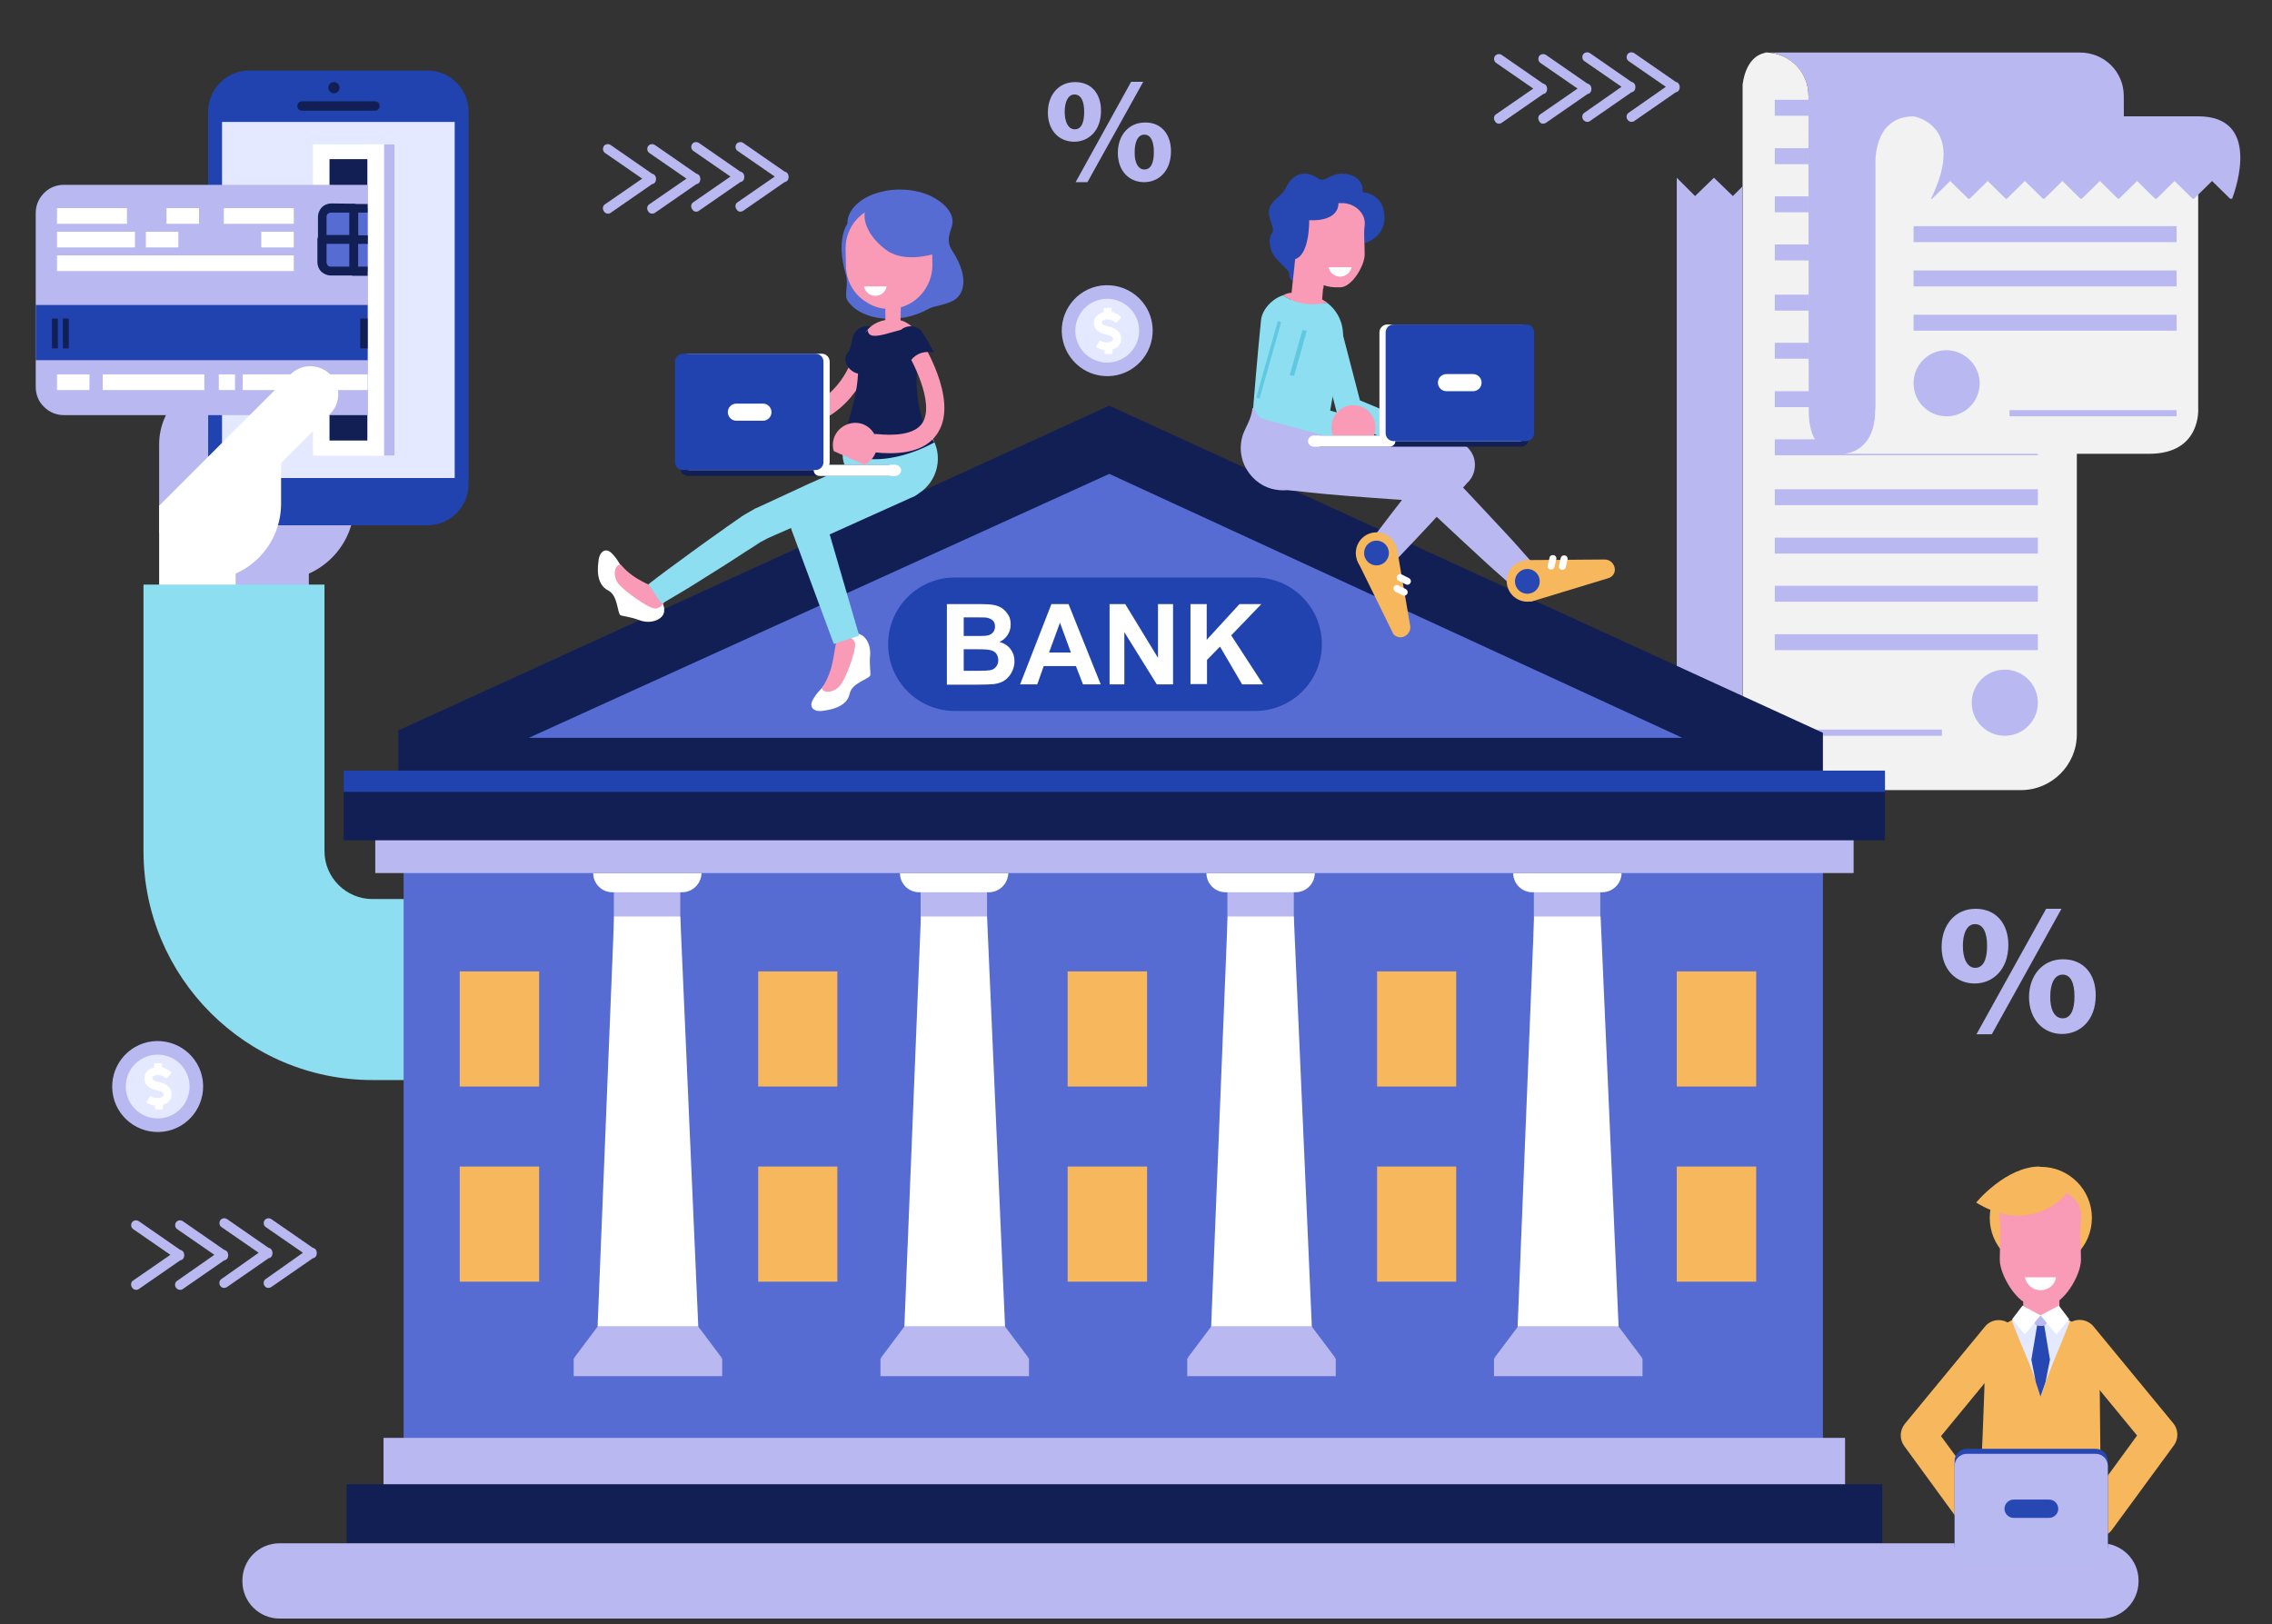 <?xml version="1.0" encoding="utf-8"?>
<!-- Generator: Adobe Illustrator 19.0.0, SVG Export Plug-In . SVG Version: 6.00 Build 0)  -->
<svg version="1.1" id="Layer_1" xmlns="http://www.w3.org/2000/svg" xmlns:xlink="http://www.w3.org/1999/xlink" x="0px" y="0px"
	 viewBox="0 0 769.5 550.1" style="enable-background:new 0 0 769.5 550.1;" xml:space="preserve">
<rect x="0" y="0" width="769.5" height="550.1" fill="#333333" stroke="none"/>
<style type="text/css">
	.st0{fill:#F2F2F2;}
	.st1{fill:#B9B8F1;}
	.st2{fill:#E0E0E0;}
	.st3{fill:#FFFFFF;}
	.st4{fill-rule:evenodd;clip-rule:evenodd;fill:#2143AF;}
	.st5{fill-rule:evenodd;clip-rule:evenodd;fill:#E5E9FF;}
	.st6{fill-rule:evenodd;clip-rule:evenodd;fill:#FFFFFF;}
	.st7{fill-rule:evenodd;clip-rule:evenodd;fill:#121F55;}
	.st8{fill-rule:evenodd;clip-rule:evenodd;fill:#B9B8F1;}
	.st9{clip-path:url(#SVGID_2_);}
	.st10{fill:#566CD3;}
	.st11{fill:#121F55;}
	.st12{fill:#2143AF;}
	.st13{fill:#8EDEF2;}
	.st14{fill:#F7B75D;}
	.st15{fill:#2747B3;}
	.st16{fill:#F99AB6;}
	.st17{fill:#FFFEFF;}
	.st18{fill:#61C8E0;}
	.st19{fill:#E5E9FF;}
	.st20{fill:#B8B9F1;}
	.st21{fill-rule:evenodd;clip-rule:evenodd;fill:#B8B9F1;}
</style>
<g>
	<g>
		<g>
			<g id="XMLID_2022_">
				<g>
					<g>
						<g>
							<path class="st0" d="M576.9,267.5l13.3-14.1V28.6c1.3-9.4,6.5-10.6,8.2-10.8h0c7.8,0.2,14.1,6.6,14.1,14.5l90.9,1.9v214.5
								c0,10.4-8.5,18.9-18.9,18.9H576.9z"/>
						</g>
					</g>
					<g>
						<g>
							<path class="st1" d="M567.9,60.2v196.4c1.3,9.5,6.5,10.7,8.1,10.8h0c7.8-0.2,14.1-6.6,14.1-14.5l0-189.7l-3.2,3.2l-6.4-6.2
								l-6.4,6.2L567.9,60.2z"/>
						</g>
					</g>
				</g>
				<g>
					<g>
						<circle class="st1" cx="679" cy="238" r="11.2"/>
					</g>
					<g>
						<rect x="601.1" y="247.1" class="st1" width="56.6" height="2.1"/>
					</g>
					<g>
						<rect x="601.1" y="214.8" class="st1" width="89.1" height="5.4"/>
					</g>
					<g>
						<rect x="601.1" y="198.4" class="st1" width="89.1" height="5.4"/>
					</g>
					<g>
						<rect x="601.1" y="182.1" class="st1" width="89.1" height="5.4"/>
					</g>
					<g>
						<rect x="601.1" y="165.7" class="st1" width="89.1" height="5.4"/>
					</g>
					<g>
						<rect x="601.1" y="148.8" class="st1" width="89.1" height="5.4"/>
					</g>
					<g>
						<rect x="601.1" y="132.5" class="st1" width="89.1" height="5.4"/>
					</g>
					<g>
						<rect x="601.1" y="116.1" class="st1" width="89.1" height="5.4"/>
					</g>
					<g>
						<rect x="601.1" y="99.8" class="st1" width="89.1" height="5.4"/>
					</g>
					<g>
						<rect x="601.1" y="82.8" class="st1" width="89.1" height="5.4"/>
					</g>
					<g>
						<rect x="601.1" y="66.5" class="st1" width="89.1" height="5.4"/>
					</g>
					<g>
						<rect x="601.1" y="50.2" class="st1" width="89.1" height="5.4"/>
					</g>
					<g>
						<rect x="601.1" y="33.8" class="st1" width="89.1" height="5.4"/>
					</g>
				</g>
				<g>
					<g>
						<polygon class="st2" points="612.5,32.7 612.5,120.9 612.6,120.9 						"/>
					</g>
				</g>
				<g id="XMLID_2024_">
					<g id="XMLID_2025_">
						<g>
							<path class="st3" d="M626.1,262.9h0.3C626.2,262.9,626.1,262.9,626.1,262.9z"/>
						</g>
					</g>
				</g>
				<g>
					<g>
						<g>
							<path class="st1" d="M597.7,17.7c8.1,0,14.8,6.6,14.8,14.7v0.2l0.1,106.5c0,7.9,2.8,14.5,10.6,14.5c4.9,0,12-1.7,12-15.3
								l84.2-71.5l-0.1-34.3c0-8.2-6.6-14.7-14.8-14.7H597.7z"/>
						</g>
					</g>
					<g id="XMLID_2026_">
						<g id="XMLID_2028_">
							<g>
								<path class="st0" d="M744.5,39.4v98.9c0,0,1.2,15.4-16.6,15.4c-25.4,0-103.7,0-103.7,0c1.5,0,11-1,11-15.3V56.2
									c0,0-1.3-16.8,13-16.8H744.5z"/>
							</g>
						</g>
						<g id="XMLID_2027_">
							<g>
								<path class="st3" d="M623.9,153.7h0.3C624,153.7,623.9,153.7,623.9,153.7z"/>
							</g>
						</g>
					</g>
					<g>
						<g>
							<path class="st1" d="M755.3,67.3l-6.1-6l-6.1,6h-0.5l-6.1-6l-6.1,6h-0.5l-6.1-6l-6.1,6h-0.4l-6.1-6l-6.1,6h-0.5l-6.1-6
								l-6.1,6h-0.5l-6.1-6l-6.1,6h-0.4l-6.1-6l-6.1,6h-0.5l-6.1-6l-6.1,6H654c12.3-25-5.9-27.9-5.9-27.9s83.2,0,96.4,0
								c21.2,0,12.9,24.2,11.5,27.9H755.3z"/>
						</g>
					</g>
				</g>
				<g>
					<path class="st1" d="M670.5,129.8c0,6.2-5,11.2-11.2,11.2c-6.2,0-11.2-5-11.2-11.2c0-6.2,5-11.2,11.2-11.2
						C665.4,118.7,670.5,123.7,670.5,129.8z"/>
				</g>
				<g>
					<rect x="680.6" y="138.9" class="st1" width="56.6" height="2.1"/>
				</g>
				<g>
					<rect x="648.1" y="106.6" class="st1" width="89.1" height="5.4"/>
				</g>
				<g>
					<rect x="648.1" y="91.6" class="st1" width="89.1" height="5.4"/>
				</g>
				<g>
					<rect x="648.1" y="76.6" class="st1" width="89.1" height="5.4"/>
				</g>
			</g>
		</g>
		<g>
			<g>
				<g>
					<g>
						<path class="st1" d="M95.2,125.5H69.3v40.2l0,0c14.3,0,25.9-11.6,25.9-25.9V125.5z"/>
					</g>
				</g>
				<g>
					<g>
						<path class="st1" d="M61.6,133.6l43.6-38.5l13.4,7.5l-38.8,38.8v39.2H53.9l0-30.1C53.9,144,56.7,137.9,61.6,133.6z"/>
					</g>
				</g>
			</g>
			<g>
				<g>
					<g>
						<rect x="78.7" y="171.2" class="st1" width="25.9" height="40.2"/>
					</g>
				</g>
				<g>
					<g>
						<path class="st1" d="M120.1,156.3H94.1v40.2l0,0c14.3,0,25.9-11.6,25.9-25.9V156.3z"/>
					</g>
				</g>
				<g>
					<g>
						
							<rect x="86.4" y="109.8" transform="matrix(-0.707 -0.707 0.707 -0.707 80.075 318.968)" class="st1" width="39.4" height="66.1"/>
					</g>
				</g>
			</g>
			<g>
				<g>
					<path class="st4" d="M144.8,23.9H84.4c-7.7,0-13.9,6.3-13.9,13.9V164c0,7.7,6.3,13.9,13.9,13.9h60.4c7.7,0,13.9-6.3,13.9-13.9
						V37.8C158.7,30.2,152.5,23.9,144.8,23.9z"/>
				</g>
			</g>
			<g>
				<g>
					<rect x="75.2" y="41.3" class="st5" width="78.8" height="120.6"/>
				</g>
			</g>
			<g>
				<g>
					<rect x="106" y="48.9" class="st6" width="24" height="105.4"/>
				</g>
				<g>
					<rect x="111.6" y="53.9" class="st7" width="12.9" height="95.3"/>
				</g>
				<g>
					<rect x="124.5" y="48.9" class="st6" width="9.1" height="105.4"/>
				</g>
				<g>
					<rect x="130.1" y="48.9" class="st8" width="3.5" height="105.4"/>
				</g>
			</g>
			<g>
				<defs>
					<rect id="SVGID_1_" x="4" y="53.9" width="120.5" height="95.3"/>
				</defs>
				<clipPath id="SVGID_2_">
					<use xlink:href="#SVGID_1_"  style="overflow:visible;"/>
				</clipPath>
				<g class="st9">
					<g>
						<g>
							<path class="st1" d="M139.6,72.1c0-2.4-0.9-4.9-2.8-6.7c-1.9-1.9-4.3-2.8-6.7-2.8H21.6c-2.4,0-4.9,0.9-6.7,2.8
								c-1.9,1.9-2.8,4.3-2.8,6.7v59c0,2.4,0.9,4.9,2.8,6.7c1.9,1.9,4.3,2.8,6.7,2.8h108.5c2.4,0,4.9-0.9,6.7-2.8
								c1.9-1.9,2.8-4.3,2.8-6.7L139.6,72.1z"/>
						</g>
					</g>
					<g>
						<g>
							<path class="st10" d="M119.8,70.5h7.7c0.8,0,1.5,0.3,2.1,0.9c0.6,0.6,0.9,1.3,0.9,2.1v7.7h-10.6L119.8,70.5z"/>
						</g>
						<g>
							<path class="st11" d="M130.6,70.3c0.8,0.8,1.3,2,1.3,3.2v7.7c0,0.8-0.7,1.5-1.5,1.5h-10.6c-0.8,0-1.5-0.7-1.5-1.5l0-10.6
								c0-0.4,0.2-0.8,0.4-1.1c0.3-0.3,0.7-0.4,1.1-0.4h7.7C128.6,69,129.7,69.5,130.6,70.3z M121.3,79.7h7.7v-6.2
								c0-0.4-0.2-0.8-0.4-1.1c-0.3-0.3-0.7-0.4-1.1-0.4h-6.2V79.7z"/>
						</g>
					</g>
					<g>
						<g>
							<path class="st10" d="M129.5,90.9c-0.6,0.6-1.3,0.9-2.1,0.9h-7.7l0-10.6h10.6v7.7C130.4,89.6,130.1,90.3,129.5,90.9z"/>
						</g>
						<g>
							<path class="st11" d="M131.9,81.2v7.7c0,1.2-0.5,2.3-1.3,3.2c-0.8,0.8-2,1.3-3.2,1.3h-7.7c-0.4,0-0.8-0.2-1.1-0.4
								c-0.3-0.3-0.4-0.7-0.4-1.1l0-10.6c0-0.8,0.7-1.5,1.5-1.5h10.6C131.2,79.7,131.9,80.3,131.9,81.2z M121.3,90.3h6.2
								c0.4,0,0.8-0.2,1.1-0.4c0.3-0.3,0.4-0.7,0.4-1.1v-6.2h-7.7V90.3z"/>
						</g>
					</g>
					<g>
						<g>
							<path class="st10" d="M109.1,81.2v-7.7c0-0.8,0.3-1.5,0.9-2.1c0.6-0.6,1.3-0.9,2.1-0.9l7.7,0l0,10.6H109.1z"/>
						</g>
						<g>
							<path class="st11" d="M119.8,69c0.8,0,1.5,0.7,1.5,1.5v10.6c0,0.4-0.2,0.8-0.4,1.1c-0.3,0.3-0.7,0.4-1.1,0.4h-10.6
								c-0.8,0-1.5-0.7-1.5-1.5v-7.7c0-1.2,0.5-2.3,1.3-3.2c0.8-0.8,2-1.3,3.2-1.3l0,0L119.8,69z M118.3,79.7l0-7.7l-6.2,0
								c-0.4,0-0.8,0.2-1.1,0.4c-0.3,0.3-0.4,0.7-0.4,1.1v6.2H118.3z"/>
						</g>
					</g>
					<g>
						<g>
							<path class="st10" d="M110,90.9c-0.6-0.6-0.9-1.3-0.9-2.1v-7.7h10.6l0,10.6h-7.7C111.3,91.8,110.6,91.5,110,90.9z"/>
						</g>
						<g>
							<path class="st11" d="M120.8,80.1c0.3,0.3,0.4,0.7,0.4,1.1v10.6c0,0.8-0.7,1.5-1.5,1.5h-7.7c-1.2,0-2.3-0.5-3.2-1.3
								c-0.8-0.8-1.3-2-1.3-3.2v-7.7c0-0.8,0.7-1.5,1.5-1.5h10.6C120.2,79.7,120.5,79.8,120.8,80.1z M110.6,88.8
								c0,0.4,0.2,0.8,0.4,1.1c0.3,0.3,0.7,0.4,1.1,0.4h6.2l0-7.7h-7.7V88.8z"/>
						</g>
					</g>
					<g>
						<g>
							<rect x="12.1" y="103.3" class="st12" width="127.6" height="18.7"/>
						</g>
					</g>
					<g>
						<g>
							<rect x="19.3" y="86.5" class="st3" width="80.2" height="5.3"/>
						</g>
					</g>
					<g>
						<g>
							<rect x="19.3" y="78.5" class="st3" width="26.4" height="5.3"/>
						</g>
					</g>
					<g>
						<g>
							<rect x="49.4" y="78.5" class="st3" width="11" height="5.3"/>
						</g>
					</g>
					<g>
						<g>
							<rect x="56.4" y="70.5" class="st3" width="11" height="5.3"/>
						</g>
					</g>
					<g>
						<g>
							<rect x="88.5" y="78.5" class="st3" width="11" height="5.3"/>
						</g>
					</g>
					<g>
						<g>
							<rect x="19.3" y="126.8" class="st3" width="11" height="5.3"/>
						</g>
					</g>
					<g>
						<g>
							<rect x="74.1" y="126.8" class="st3" width="5.5" height="5.3"/>
						</g>
					</g>
					<g>
						<g>
							<rect x="127.7" y="107.9" class="st11" width="5.5" height="10.1"/>
						</g>
					</g>
					<g>
						<g>
							<rect x="122" y="107.9" class="st11" width="3.5" height="10.1"/>
						</g>
					</g>
					<g>
						<g>
							<rect x="17.6" y="107.9" class="st11" width="2" height="10.1"/>
						</g>
					</g>
					<g>
						<g>
							<rect x="21.3" y="107.9" class="st11" width="2" height="10.1"/>
						</g>
					</g>
					<g>
						<g>
							<rect x="82.2" y="126.8" class="st3" width="43.3" height="5.3"/>
						</g>
					</g>
					<g>
						<g>
							<rect x="34.8" y="126.8" class="st3" width="34.4" height="5.3"/>
						</g>
					</g>
					<g>
						<g>
							<rect x="75.8" y="70.5" class="st3" width="23.7" height="5.3"/>
						</g>
					</g>
					<g>
						<g>
							<rect x="19.3" y="70.5" class="st3" width="23.7" height="5.3"/>
						</g>
					</g>
				</g>
			</g>
			<g>
				<g>
					<path class="st7" d="M127,37.5h-24.7c-0.9,0-1.6-0.7-1.6-1.6v0c0-0.9,0.7-1.6,1.6-1.6H127c0.9,0,1.6,0.7,1.6,1.6v0
						C128.6,36.8,127.8,37.5,127,37.5z"/>
				</g>
			</g>
			<g>
				<g>
					<path class="st7" d="M113.1,27.8c-1,0-1.9,0.8-1.9,1.9c0,1,0.8,1.9,1.9,1.9c1,0,1.9-0.8,1.9-1.9
						C115,28.6,114.1,27.8,113.1,27.8z"/>
				</g>
			</g>
			<g>
				<g>
					<g>
						<rect x="53.9" y="171.2" class="st3" width="25.9" height="40.2"/>
					</g>
				</g>
				<g>
					<g>
						<path class="st3" d="M95.2,156.3H69.3v40.2l0,0c14.3,0,25.9-11.6,25.9-25.9V156.3z"/>
					</g>
				</g>
				<g>
					<g>
						<path class="st3" d="M53.9,171.3l13.4,13.4l44.5-44.5c3.7-3.7,3.7-9.7,0-13.4l0,0c-3.7-3.7-9.7-3.7-13.4,0L53.9,171.3z"/>
					</g>
				</g>
			</g>
			<g>
				<g>
					<path class="st13" d="M255,365.8H126.1c-42.7,0-77.5-34.8-77.5-77.5V198h61.3v90.3c0,8.9,7.3,16.2,16.2,16.2H255V365.8z"/>
				</g>
			</g>
		</g>
		<g>
			<g>
				<path class="st1" d="M94.7,522.7h617c6.9,0,12.6,5.6,12.6,12.6v0.3c0,6.9-5.6,12.6-12.6,12.6h-617c-6.9,0-12.6-5.6-12.6-12.6
					v-0.3C82.1,528.3,87.7,522.7,94.7,522.7z"/>
			</g>
		</g>
		<g>
			<g>
				<rect x="136.7" y="287.3" class="st10" width="480.7" height="208.6"/>
			</g>
			<g>
				<polygon class="st11" points="134.9,268.5 617.4,268.5 617.4,248.2 375.7,137.4 134.9,247.4 				"/>
			</g>
			<g>
				<polygon class="st10" points="179.1,249.9 375.7,160.5 569.8,249.9 				"/>
			</g>
			<g>
				<path class="st12" d="M425.1,240.8H323.4c-12.5,0-22.6-10.1-22.6-22.6l0,0c0-12.5,10.1-22.6,22.6-22.6h101.7
					c12.5,0,22.6,10.1,22.6,22.6l0,0C447.7,230.7,437.6,240.8,425.1,240.8z"/>
			</g>
			<g>
				<g>
					<g>
						<rect x="207.9" y="300.1" class="st1" width="22.5" height="16.4"/>
					</g>
					<g>
						<g>
							<g>
								<polygon class="st3" points="208,310.4 202.4,449.3 236.5,449.3 230.4,310.4 								"/>
							</g>
							<g>
								<polygon class="st1" points="236.2,458 244.6,460.2 244.6,482.1 194.3,482.1 194.3,460.2 202.7,458.1 								"/>
							</g>
							<g>
								<polygon class="st1" points="236.5,449.3 202.4,449.3 194.3,460.1 244.6,460.1 								"/>
							</g>
							<g>
								<path class="st3" d="M231,302.2h-23.6c-3.6,0-6.5-2.9-6.5-6.5l0,0h36.7l0,0C237.5,299.3,234.6,302.2,231,302.2z"/>
							</g>
						</g>
					</g>
				</g>
				<g>
					<rect x="184.1" y="466.1" class="st10" width="70" height="25.8"/>
				</g>
			</g>
			<g>
				<g>
					<g>
						<rect x="311.8" y="300.1" class="st1" width="22.5" height="16.4"/>
					</g>
					<g>
						<g>
							<g>
								<polygon class="st3" points="311.9,310.4 306.3,449.3 340.4,449.3 334.3,310.4 								"/>
							</g>
							<g>
								<polygon class="st1" points="340.1,458 348.5,460.2 348.5,482.1 298.2,482.1 298.2,460.2 306.6,458.1 								"/>
							</g>
							<g>
								<polygon class="st1" points="340.4,449.3 306.3,449.3 298.2,460.1 348.5,460.1 								"/>
							</g>
							<g>
								<path class="st3" d="M334.9,302.2h-23.6c-3.6,0-6.5-2.9-6.5-6.5l0,0h36.7l0,0C341.4,299.3,338.5,302.2,334.9,302.2z"/>
							</g>
						</g>
					</g>
				</g>
				<g>
					<rect x="287.9" y="466.1" class="st10" width="70" height="25.8"/>
				</g>
			</g>
			<g>
				<g>
					<g>
						<rect x="415.7" y="300.1" class="st1" width="22.5" height="16.4"/>
					</g>
					<g>
						<g>
							<g>
								<polygon class="st3" points="415.8,310.4 410.2,449.3 444.3,449.3 438.2,310.4 								"/>
							</g>
							<g>
								<polygon class="st1" points="443.9,458 452.4,460.2 452.4,482.1 402.1,482.1 402.1,460.2 410.5,458.1 								"/>
							</g>
							<g>
								<polygon class="st1" points="444.3,449.3 410.2,449.3 402.1,460.1 452.4,460.1 								"/>
							</g>
							<g>
								<path class="st3" d="M438.7,302.2h-23.6c-3.6,0-6.5-2.9-6.5-6.5l0,0h36.7l0,0C445.3,299.3,442.4,302.2,438.7,302.2z"/>
							</g>
						</g>
					</g>
				</g>
				<g>
					<rect x="391.8" y="466.1" class="st10" width="70" height="25.8"/>
				</g>
			</g>
			<g>
				<g>
					<g>
						<rect x="519.5" y="300.1" class="st1" width="22.5" height="16.4"/>
					</g>
					<g>
						<g>
							<g>
								<polygon class="st3" points="519.6,310.4 514,449.3 548.2,449.3 542.1,310.4 								"/>
							</g>
							<g>
								<polygon class="st1" points="547.8,458 556.3,460.2 556.3,482.1 506,482.1 506,460.2 514.4,458.1 								"/>
							</g>
							<g>
								<polygon class="st1" points="548.2,449.3 514.1,449.3 506,460.1 556.3,460.1 								"/>
							</g>
							<g>
								<path class="st3" d="M542.6,302.2H519c-3.6,0-6.5-2.9-6.5-6.5l0,0h36.7l0,0C549.2,299.3,546.2,302.2,542.6,302.2z"/>
							</g>
						</g>
					</g>
				</g>
				<g>
					<rect x="495.7" y="466.1" class="st10" width="70" height="25.8"/>
				</g>
			</g>
			<g>
				<g>
					<rect x="256.8" y="329" class="st14" width="26.8" height="39"/>
				</g>
			</g>
			<g>
				<g>
					<rect x="256.8" y="395.1" class="st14" width="26.8" height="39"/>
				</g>
			</g>
			<g>
				<g>
					<rect x="361.6" y="329" class="st14" width="26.9" height="39"/>
				</g>
			</g>
			<g>
				<g>
					<rect x="361.6" y="395.1" class="st14" width="26.9" height="39"/>
				</g>
			</g>
			<g>
				<g>
					<rect x="466.4" y="329" class="st14" width="26.8" height="39"/>
				</g>
			</g>
			<g>
				<g>
					<rect x="466.4" y="395.1" class="st14" width="26.8" height="39"/>
				</g>
			</g>
			<g>
				<g>
					<rect x="567.9" y="329" class="st14" width="26.9" height="39"/>
				</g>
			</g>
			<g>
				<g>
					<rect x="567.9" y="395.1" class="st14" width="26.9" height="39"/>
				</g>
			</g>
			<g>
				<g>
					<rect x="155.7" y="329" class="st14" width="26.9" height="39"/>
				</g>
			</g>
			<g>
				<g>
					<rect x="155.7" y="395.1" class="st14" width="26.9" height="39"/>
				</g>
			</g>
			<g>
				<g>
					<path class="st3" d="M320.9,204.6h10.9c2.2,0,3.8,0.1,4.8,0.3c1.1,0.2,2,0.6,2.8,1.1c0.8,0.6,1.5,1.3,2.1,2.3
						c0.6,0.9,0.8,2,0.8,3.2c0,1.3-0.3,2.4-1,3.5c-0.7,1.1-1.6,1.9-2.8,2.4c1.7,0.5,2.9,1.3,3.8,2.5c0.9,1.2,1.3,2.5,1.3,4.1
						c0,1.2-0.3,2.4-0.9,3.6c-0.6,1.2-1.4,2.1-2.4,2.8c-1,0.7-2.2,1.1-3.7,1.3c-0.9,0.1-3.1,0.2-6.6,0.2h-9.3V204.6z M326.4,209.1
						v6.3h3.6c2.1,0,3.5,0,4-0.1c0.9-0.1,1.7-0.4,2.2-1c0.5-0.5,0.8-1.2,0.8-2.1c0-0.8-0.2-1.5-0.7-2c-0.5-0.5-1.2-0.8-2.1-1
						c-0.5-0.1-2.1-0.1-4.7-0.1H326.4z M326.4,219.9v7.3h5.1c2,0,3.2-0.1,3.8-0.2c0.8-0.1,1.5-0.5,2-1.1c0.5-0.6,0.8-1.3,0.8-2.3
						c0-0.8-0.2-1.5-0.6-2.1c-0.4-0.6-1-1-1.7-1.2c-0.7-0.3-2.4-0.4-4.9-0.4H326.4z"/>
				</g>
				<g>
					<path class="st3" d="M372.8,231.8h-6l-2.4-6.2h-10.9l-2.2,6.2h-5.8l10.6-27.2h5.8L372.8,231.8z M362.7,221l-3.7-10.1l-3.7,10.1
						H362.7z"/>
				</g>
				<g>
					<path class="st3" d="M375.8,231.8v-27.2h5.3l11.1,18.2v-18.2h5.1v27.2h-5.5l-11-17.7v17.7H375.8z"/>
				</g>
				<g>
					<path class="st3" d="M403.2,231.8v-27.2h5.5v12.1l11.1-12.1h7.4l-10.2,10.6l10.8,16.6h-7.1l-7.5-12.8l-4.4,4.5v8.2H403.2z"/>
				</g>
			</g>
			<g>
				<rect x="129.9" y="487" class="st1" width="495" height="23.4"/>
			</g>
			<g>
				<rect x="117.4" y="502.7" class="st11" width="520.1" height="19.9"/>
			</g>
			<g>
				<rect x="127.1" y="282.5" class="st1" width="500.7" height="13.2"/>
			</g>
			<g>
				<rect x="116.4" y="261.3" class="st11" width="522" height="23.3"/>
			</g>
			<g>
				<rect x="116.4" y="261" class="st12" width="522" height="7.2"/>
			</g>
		</g>
		<g>
			<g id="XMLID_412_">
				<g id="XMLID_413_">
					<g id="XMLID_414_">
						<g>
							<path class="st1" d="M372.9,37.5c0,6.9-4.3,10.5-9.1,10.5c-5,0-8.9-3.7-8.9-9.9c0-5.9,3.6-10.3,9.2-10.3
								C369.8,27.8,372.9,31.9,372.9,37.5z M360.6,37.9c0,3.4,1.2,5.9,3.4,5.9c2.2,0,3.2-2.2,3.2-5.9c0-3.3-0.9-5.9-3.3-5.9
								C361.7,32,360.6,34.6,360.6,37.9z M364.3,61.7l18.8-34h4.1l-18.9,34H364.3z M396.6,51.2c0,6.9-4.3,10.5-9.1,10.5
								c-5,0-8.9-3.7-8.9-9.9c0-5.9,3.6-10.3,9.2-10.3C393.4,41.4,396.6,45.6,396.6,51.2z M384.3,51.5c-0.1,3.4,1.1,5.9,3.3,5.9
								c2.2,0,3.2-2.2,3.2-5.9c0-3.3-0.9-5.9-3.2-5.9C385.3,45.6,384.3,48.2,384.3,51.5z"/>
						</g>
					</g>
				</g>
			</g>
		</g>
		<g>
			<g id="XMLID_392_">
				<g id="XMLID_393_">
					<g id="XMLID_394_">
						<g>
							<path class="st1" d="M680.2,320c0,8.6-5.4,13.1-11.4,13.1c-6.3,0-11.2-4.7-11.2-12.4c0-7.3,4.5-12.9,11.5-12.9
								C676.2,307.8,680.2,313,680.2,320z M664.8,320.4c0,4.3,1.5,7.4,4.2,7.4c2.7,0,4-2.8,4-7.4c0-4.2-1.1-7.4-4.1-7.4
								C666.1,313,664.8,316.3,664.8,320.4z M669.4,350.3l23.6-42.5h5.2l-23.6,42.5H669.4z M709.8,337.1c0,8.6-5.4,13.1-11.4,13.1
								c-6.2,0-11.1-4.7-11.2-12.4c0-7.3,4.5-12.9,11.5-12.9C705.8,324.9,709.8,330,709.8,337.1z M694.4,337.5
								c-0.1,4.3,1.4,7.4,4.2,7.4c2.7,0,4-2.8,4-7.4c0-4.2-1.1-7.4-4-7.4C695.7,330.1,694.4,333.4,694.4,337.5z"/>
						</g>
					</g>
				</g>
			</g>
		</g>
		<g>
			<g>
				<g>
					<path class="st1" d="M553.5,41l14-9.7c0.4-0.1,0.9-0.3,1.1-0.7c0.2-0.3,0.3-0.7,0.3-1.1c0-0.4-0.1-0.7-0.3-1.1
						c-0.3-0.4-0.7-0.6-1.1-0.7l-14-9.7c-0.8-0.5-1.8-0.3-2.3,0.4c-0.5,0.8-0.3,1.8,0.4,2.3l12.6,8.7l-12.6,8.8
						c-0.8,0.5-0.9,1.6-0.4,2.3C551.7,41.3,552.7,41.5,553.5,41z"/>
				</g>
			</g>
			<g>
				<g>
					<path class="st1" d="M538.5,41l14-9.7c0.4-0.1,0.9-0.3,1.1-0.7c0.2-0.3,0.3-0.7,0.3-1.1c0-0.4-0.1-0.7-0.3-1.1
						c-0.3-0.4-0.7-0.6-1.1-0.7l-14-9.7c-0.8-0.5-1.8-0.3-2.3,0.4c-0.5,0.8-0.3,1.8,0.4,2.3l12.6,8.7l-12.6,8.8
						c-0.8,0.5-0.9,1.6-0.4,2.3C536.7,41.3,537.8,41.5,538.5,41z"/>
				</g>
			</g>
			<g>
				<g>
					<path class="st1" d="M523.6,41.6l14-9.7c0.4-0.1,0.9-0.3,1.1-0.7c0.2-0.3,0.3-0.7,0.3-1.1c0-0.4-0.1-0.7-0.3-1.1
						c-0.3-0.4-0.7-0.6-1.1-0.7l-14-9.7c-0.8-0.5-1.8-0.3-2.3,0.4c-0.5,0.8-0.3,1.8,0.4,2.3l12.6,8.7l-12.6,8.7
						c-0.8,0.5-0.9,1.6-0.4,2.3C521.7,42,522.8,42.1,523.6,41.6z"/>
				</g>
			</g>
			<g>
				<g>
					<path class="st1" d="M508.6,41.6l14-9.7c0.4-0.1,0.9-0.3,1.1-0.7c0.2-0.3,0.3-0.7,0.3-1.1c0-0.4-0.1-0.7-0.3-1.1
						c-0.3-0.4-0.7-0.6-1.1-0.7l-14-9.7c-0.8-0.5-1.8-0.3-2.3,0.4c-0.5,0.8-0.3,1.8,0.4,2.3l12.6,8.7l-12.6,8.7
						c-0.8,0.5-0.9,1.6-0.4,2.3C506.8,42,507.8,42.1,508.6,41.6z"/>
				</g>
			</g>
		</g>
		<g>
			<g>
				<g>
					<path class="st1" d="M91.9,435.9l14-9.7c0.4-0.1,0.9-0.3,1.1-0.7c0.2-0.3,0.3-0.7,0.3-1.1c0-0.4-0.1-0.7-0.3-1.1
						c-0.3-0.4-0.7-0.6-1.1-0.7l-14-9.7c-0.8-0.5-1.8-0.3-2.3,0.4c-0.5,0.8-0.3,1.8,0.4,2.3l12.6,8.7L90,433.2
						c-0.8,0.5-0.9,1.6-0.4,2.3C90.1,436.3,91.1,436.4,91.9,435.9z"/>
				</g>
			</g>
			<g>
				<g>
					<path class="st1" d="M76.9,435.9l14-9.7c0.4-0.1,0.9-0.3,1.1-0.7c0.2-0.3,0.3-0.7,0.3-1.1c0-0.4-0.1-0.7-0.3-1.1
						c-0.3-0.4-0.7-0.6-1.1-0.7l-14-9.7c-0.8-0.5-1.8-0.3-2.3,0.4c-0.5,0.8-0.3,1.8,0.4,2.3l12.6,8.7L75,433.2
						c-0.8,0.5-0.9,1.6-0.4,2.3C75.1,436.3,76.1,436.4,76.9,435.9z"/>
				</g>
			</g>
			<g>
				<g>
					<path class="st1" d="M61.9,436.6l14-9.7c0.4-0.1,0.9-0.3,1.1-0.7c0.2-0.3,0.3-0.7,0.3-1.1c0-0.4-0.1-0.7-0.3-1.1
						c-0.3-0.4-0.7-0.6-1.1-0.7l-14-9.7c-0.8-0.5-1.8-0.3-2.3,0.4c-0.5,0.8-0.3,1.8,0.4,2.3l12.6,8.7L60,433.8
						c-0.8,0.5-0.9,1.6-0.4,2.3C60.1,436.9,61.2,437.1,61.9,436.6z"/>
				</g>
			</g>
			<g>
				<g>
					<path class="st1" d="M47,436.6l14-9.7c0.4-0.1,0.9-0.3,1.1-0.7c0.2-0.3,0.3-0.7,0.3-1.1c0-0.4-0.1-0.7-0.3-1.1
						c-0.3-0.4-0.7-0.6-1.1-0.7l-14-9.7c-0.8-0.5-1.8-0.3-2.3,0.4c-0.5,0.8-0.3,1.8,0.4,2.3l12.6,8.7l-12.6,8.7
						c-0.8,0.5-0.9,1.6-0.4,2.3C45.2,436.9,46.2,437.1,47,436.6z"/>
				</g>
			</g>
		</g>
		<g>
			<g>
				<g>
					<path class="st1" d="M251.7,71.4l14-9.7c0.4-0.1,0.9-0.3,1.1-0.7c0.2-0.3,0.3-0.7,0.3-1.1c0-0.4-0.1-0.7-0.3-1.1
						c-0.3-0.4-0.7-0.6-1.1-0.7l-14-9.7c-0.8-0.5-1.8-0.3-2.3,0.4c-0.5,0.8-0.3,1.8,0.4,2.3l12.6,8.7l-12.6,8.7
						c-0.8,0.5-0.9,1.6-0.4,2.3C249.9,71.8,250.9,71.9,251.7,71.4z"/>
				</g>
			</g>
			<g>
				<g>
					<path class="st1" d="M236.7,71.4l14-9.7c0.4-0.1,0.9-0.3,1.1-0.7c0.2-0.3,0.3-0.7,0.3-1.1c0-0.4-0.1-0.7-0.3-1.1
						c-0.3-0.4-0.7-0.6-1.1-0.7l-14-9.7c-0.8-0.5-1.8-0.3-2.3,0.4c-0.5,0.8-0.3,1.8,0.4,2.3l12.6,8.7l-12.6,8.7
						c-0.8,0.5-0.9,1.6-0.4,2.3C234.9,71.8,236,71.9,236.7,71.4z"/>
				</g>
			</g>
			<g>
				<g>
					<path class="st1" d="M221.8,72.1l14-9.7c0.5-0.1,0.9-0.3,1.1-0.7c0.2-0.3,0.3-0.7,0.3-1.1c0-0.4-0.1-0.7-0.3-1.1
						c-0.3-0.4-0.7-0.6-1.1-0.7l-14-9.7c-0.8-0.5-1.8-0.3-2.3,0.4c-0.5,0.8-0.3,1.8,0.4,2.3l12.6,8.7l-12.6,8.7
						c-0.8,0.5-0.9,1.6-0.4,2.3C220,72.4,221,72.6,221.8,72.1z"/>
				</g>
			</g>
			<g>
				<g>
					<path class="st1" d="M206.8,72.1l14-9.7c0.4-0.1,0.9-0.3,1.1-0.7c0.2-0.3,0.3-0.7,0.3-1.1c0-0.4-0.1-0.7-0.3-1.1
						c-0.3-0.4-0.7-0.6-1.1-0.7l-14-9.7c-0.8-0.5-1.8-0.3-2.3,0.4c-0.5,0.8-0.3,1.8,0.4,2.3l12.6,8.7l-12.6,8.7
						c-0.8,0.5-0.9,1.6-0.4,2.3C205,72.4,206,72.6,206.8,72.1z"/>
				</g>
			</g>
		</g>
		<g>
			<g>
				<g>
					<path class="st13" d="M453.4,107.9l7.2,27.7l23.7,9.9l-3.3,8l-25.7-10.7c-1.3-0.5-2.2-1.6-2.5-2.9l-7.8-29.8
						c-0.6-2.3,0.8-4.7,3.1-5.3l0.1,0C450.4,104.2,452.8,105.6,453.4,107.9z"/>
				</g>
			</g>
			<g>
				<g>
					<path class="st1" d="M470.3,192.3c0,0,1-1,2.8-2.9c1.8-1.9,4.3-4.5,7.3-7.7c3-3.2,6.5-6.9,10.1-11c1.8-2,3.7-4.1,5.7-6.3
						l0.7-0.8l0.4-0.4c0.2-0.2,0.1,0,0.8-1c1.1-1.5,1.6-3.7,1.4-5.6c-0.2-2-1.1-3.7-2.5-5.1c-1.4-1.4-3.3-2.3-5.6-2.4l-0.1,0h0
						l-0.6,0l-0.1,0l-0.3,0l-0.5,0l-2.2,0.1c-5.8,0.2-11.7,0.3-17.1,0.5c-2.7,0.1-5.4,0.2-7.9,0.3c-2.5,0.1-4.9,0.2-7.1,0.3
						c-4.4,0.2-8,0.5-10.6,0.6c-2.5,0.2-4,0.3-4,0.3c-3.6,0.3-6.5,3.3-6.4,7c0,3.9,3.2,7,7,6.9c0,0,1.5,0,4-0.1
						c2.6-0.1,6.2-0.2,10.6-0.3c2.2-0.1,4.6-0.2,7.1-0.3c2.5-0.1,5.1-0.3,7.9-0.4c2.7-0.1,5.5-0.3,8.3-0.5c-3,3.8-5.7,7.3-8.1,10.4
						c-2.7,3.5-4.9,6.4-6.4,8.4c-1.5,2-2.4,3.2-2.4,3.2c-1.4,2-1.3,4.8,0.5,6.6C465,194.3,468.3,194.3,470.3,192.3z"/>
				</g>
			</g>
			<g id="_x38_._Right_shoe_84_">
				<g>
					<g>
						<circle class="st14" cx="466.2" cy="187.3" r="7"/>
					</g>
				</g>
				<g>
					<g>
						<path class="st14" d="M471.7,214.3L460,190.5c-1.2-2.5-0.2-5.6,2.3-6.8l0,0c2.5-1.2,9.6-0.7,10.8,1.9l4.5,26.3
							c0.5,2.9-2.8,5.1-5.2,3.3C472.1,215,471.8,214.7,471.7,214.3z"/>
					</g>
				</g>
				<g>
					<g>
						<path class="st3" d="M473.1,195.3L473.1,195.3c0.2-0.7,1-1.1,1.7-0.7l2.4,1.2c0.5,0.3,0.8,0.8,0.6,1.4l0,0
							c-0.2,0.7-1,1.1-1.7,0.7l-2.4-1.2C473.2,196.5,472.9,195.9,473.1,195.3z"/>
					</g>
				</g>
				<g>
					<g>
						<path class="st3" d="M472,199L472,199c0.2-0.7,1-1.1,1.7-0.7l2.4,1.2c0.5,0.3,0.8,0.8,0.6,1.4l0,0c-0.2,0.7-1,1.1-1.7,0.7
							l-2.4-1.2C472.1,200.1,471.9,199.5,472,199z"/>
					</g>
				</g>
				<g>
					<g>
						<circle class="st15" cx="466.2" cy="187.3" r="4.2"/>
					</g>
				</g>
			</g>
			<g>
				<g>
					<path class="st15" d="M440.4,90l-0.8,5.8l-1.3-0.4c-1-0.3-1.6-1.2-1.6-2.2l0,0c0-0.7-0.3-1.3-0.8-1.8l-3.2-3.3
						c-1.4-1.4-2.3-3.1-2.6-5.1c-0.2-1.4-0.1-3,0.8-4.2c1.3-1.7-3.1-6.3,0-10.1c1.4-1.7,3.6-3,4.5-4.9c3-6.2,7.6-5.7,10.8-3.5
						c2.8,2,4.1-2.1,9.6-1.4c4.3,0.5,6.1,3.6,5.7,6.2c0,0,7.4,0.3,7.4,8.5c0,8.2-8.7,9.3-8.7,9.3L440.4,90z"/>
				</g>
			</g>
			<g>
				<g>
					<polygon class="st16" points="449.4,83.9 448.1,97.8 447.3,106.9 436.7,106 439.1,83.7 439.8,77.4 					"/>
				</g>
			</g>
			<g>
				<g>
					<g>
						<path class="st16" d="M440.9,90.8V93c1.7,2.2,4.5,3.9,7.3,4.8l0.6-7H440.9z"/>
					</g>
				</g>
			</g>
			<g>
				<g>
					<path class="st16" d="M452.3,97.3h1.7c3.8,0,8.2-7.3,8.2-11.1c0-4.5-0.4-6.8,0-9.8c0.5-4.2-3.4-7.6-7.6-7.6h-8.5
						c-3.2,0-5.8,2.6-5.8,5.8v13.8C440.2,93.3,447.3,97.3,452.3,97.3z"/>
				</g>
			</g>
			<g>
				<g>
					<path class="st15" d="M453.3,68.7c0,0,0.8,6.3-9.9,5.9c0,0,0.3,12.4-5.3,13.3l-1-4.2c0,0-2.3-13.7,2.9-16
						C445.2,65.5,453.3,68.7,453.3,68.7z"/>
				</g>
			</g>
			<g>
				<g>
					<path class="st16" d="M434.6,100c1.2-0.7,2.6-1,4.1-0.8l4.7,0.7c2.3,0.4,4.3,1.3,6.1,2.6C444.5,103.8,438.6,103,434.6,100z"/>
				</g>
			</g>
			<g>
				<g>
					<path class="st13" d="M427.1,108.4c0.4-3.7,3.9-7.3,7.5-8.4c4,3,9.9,3.7,14.8,2.5c3.9,2.9,6.1,7.8,5.3,13l-5,28.2l-25.4-3.4
						C424.2,140.3,426.2,116.8,427.1,108.4z"/>
				</g>
			</g>
			<g>
				<g>
					<path class="st1" d="M519.9,191.6c0,0-1-1.1-2.7-3c-1.7-1.9-4.1-4.7-7.1-7.9c-3-3.3-19.3-20.6-19.3-20.6l-0.4-0.4
						c-0.2-0.2-0.5-0.5-0.8-0.7c-0.5-0.4-1.1-0.8-1.7-1.2c-1.2-0.7-2.4-1.2-3.8-1.6c-0.3-0.1-0.7-0.2-1-0.2c-0.2,0-28.5-3.4-30.9-4
						c-4.3-1.2-2.5-9.2-2.5-9.2l-25.5-4.6c-0.3,3.7-2.7,7.1-3.4,9.5c-1.1,3.8-0.6,7.7,1.2,10.9c1.8,3.2,4.7,5.8,8.5,6.9
						c1.9,0.5,3.7,0.7,5.5,0.5c0.7,0.1,1.7,0.2,3.1,0.3c2.6,0.3,6.2,0.7,10.6,1.1c2.2,0.2,4.6,0.4,7.1,0.6c2.5,0.2,5.2,0.4,7.9,0.6
						c2.7,0.2,5.6,0.4,8.4,0.6c2.5,0.2,5,0.3,7.5,0.5c0.1,0,0.2,0,0.3,0.1c0,0,0.1,0,0.1,0.1l0.1,0c0,0,0,0,0,0l0,0l0.1,0.1
						c1.1,1,2.1,2,3.2,3c2.1,2,4.2,3.9,6.2,5.8c4,3.8,7.8,7.2,11,10.2c3.2,3,6,5.4,7.9,7.1c1.9,1.7,3,2.7,3,2.7
						c1.9,1.6,4.7,1.6,6.6,0C521.5,197,521.8,193.7,519.9,191.6z"/>
				</g>
			</g>
			<g id="_x38_._Right_shoe_83_">
				<g>
					<g>
						<path class="st14" d="M524,194.8c1.1,3.7-1,7.6-4.7,8.7c-3.7,1.1-7.6-1-8.7-4.7c-1.1-3.7,1-7.6,4.7-8.7
							C518.9,189.1,522.9,191.2,524,194.8z"/>
					</g>
				</g>
				<g>
					<g>
						<path class="st14" d="M544.8,195.8l-25.3,7.7c-2.7,0.8-5.5-0.7-6.3-3.4l0,0c-0.8-2.7,0.9-9.6,3.6-10.4l26.7-0.2
							c2.9,0,4.6,3.6,2.5,5.6C545.5,195.5,545.2,195.7,544.8,195.8z"/>
					</g>
				</g>
				<g>
					<g>
						<path class="st3" d="M525.3,192.9L525.3,192.9c-0.7,0-1.3-0.7-1.1-1.4l0.6-2.6c0.1-0.6,0.6-0.9,1.2-0.9l0,0
							c0.7,0,1.3,0.7,1.1,1.4l-0.6,2.6C526.4,192.5,525.9,192.9,525.3,192.9z"/>
					</g>
				</g>
				<g>
					<g>
						<path class="st3" d="M529.1,193L529.1,193c-0.7,0-1.3-0.7-1.1-1.4l0.6-2.6c0.1-0.6,0.6-0.9,1.2-0.9l0,0c0.7,0,1.3,0.7,1.1,1.4
							l-0.6,2.6C530.2,192.6,529.7,193,529.1,193z"/>
					</g>
				</g>
				<g>
					<g>
						<circle class="st15" cx="517.3" cy="196.9" r="4.2"/>
					</g>
				</g>
			</g>
			<g>
				<g>
					<path class="st17" d="M450,90.5c0.3,1.8,1.9,3.2,3.9,3.2c1.9,0,3.5-1.4,3.9-3.2H450z"/>
				</g>
			</g>
			<g>
				<g>
					<path class="st16" d="M498.9,141.2c-1.8-0.3-3.4-1.2-4.5-2.5l1.8-11.3c1.5-0.9,3.2-1.3,5-1c4.1,0.6,6.9,4.5,6.2,8.5
						C506.8,139.1,503,141.8,498.9,141.2z"/>
				</g>
			</g>
			<g>
				<g>
					<path class="st13" d="M427.9,141.9c-1-0.3-1.9-1.1-2.4-2c-0.6-1-0.7-2.3-0.3-3.4l9.8-31.8l8.3,2.6l-8.5,27.5l20.6,5.6l-2.3,8.4
						l-24.9-6.8C428.1,142,428,141.9,427.9,141.9z"/>
				</g>
			</g>
			<g>
				<g>
					
						<rect x="416.2" y="121.3" transform="matrix(-0.272 0.962 -0.962 -0.272 663.832 -258.302)" class="st18" width="26.9" height="1.2"/>
				</g>
			</g>
			<g>
				<g>
					<polygon class="st18" points="436.8,127.1 441.1,111.8 442.6,112 438.3,127.3 					"/>
				</g>
			</g>
			<g>
				<g>
					<path class="st16" d="M465.8,143.8c0.2,1.8-0.2,3.6-1.1,5l-11.3,1.5c-1.3-1.1-2.2-2.7-2.4-4.6c-0.5-4.1,2.3-7.9,6.4-8.4
						C461.5,136.8,465.3,139.7,465.8,143.8z"/>
				</g>
			</g>
			<g>
				<g>
					<path class="st11" d="M445.7,149.4c0-1,0.8-1.9,1.9-1.9H515c1.4,0,2.6,0.8,2.6,1.9c0,1-1.2,1.9-2.6,1.9h-67.5
						C446.5,151.3,445.7,150.4,445.7,149.4L445.7,149.4z"/>
				</g>
				<g>
					<path class="st3" d="M443,149.4c0,1,0.9,1.9,2,1.9h25.6c1.1,0,2-0.8,2-1.9c0-1-0.9-1.9-2-1.9H445
						C443.9,147.5,443,148.4,443,149.4z"/>
				</g>
				<g>
					<path class="st3" d="M517.5,112.6v34.1c0,1.5-1.2,2.7-2.7,2.7h-44.9c-1.5,0-2.7-1.2-2.7-2.7v-34.1c0-1.5,1.2-2.7,2.7-2.7h44.9
						C516.3,109.8,517.5,111.1,517.5,112.6z"/>
				</g>
				<g>
					<path class="st12" d="M519.6,112.6v34.1c0,1.5-1.2,2.7-2.7,2.7h-44.9c-1.5,0-2.7-1.2-2.7-2.7v-34.1c0-1.5,1.2-2.7,2.7-2.7h44.9
						C518.4,109.8,519.6,111.1,519.6,112.6z"/>
				</g>
				<g>
					<path class="st3" d="M487,129.6L487,129.6c0-1.6,1.3-2.9,2.9-2.9h9c1.6,0,2.9,1.3,2.9,2.9l0,0c0,1.6-1.3,2.9-2.9,2.9h-9
						C488.3,132.5,487,131.2,487,129.6z"/>
				</g>
			</g>
		</g>
		<g>
			<g>
				<g>
					<g>
						<g>
							<path class="st3" d="M224.7,208c0.9-2.3-0.6-4.4-1.1-4.8c-2.7-2.6-6.3-3.8-10.8-8.5c-3.1-3.2-3.2-5-5.7-7.4
								c-2.2-2.1-4.2-0.1-4.4,2.7c-0.1,1.1-1.3,7.7,3.3,10c3.4,1.7,3,7.8,4.2,8.4c0.7,0.3,3.4,0.5,6.5,1.7
								C220.3,211.4,223.8,210,224.7,208z"/>
						</g>
					</g>
				</g>
				<g>
					<g>
						<g>
							<path class="st16" d="M209.7,198c2.2,2.5,9.9,8,12.1,8.1c2.6,0.2,4.9-4.3,3.1-5.5c-3.1-2.1-9.7-3.5-14.6-9.3
								C208.3,190.9,207.1,195,209.7,198z"/>
						</g>
					</g>
				</g>
			</g>
			<g>
				<path class="st13" d="M300,152.4c0,0-5.3,2.2-13.2,5.7c-3.9,1.8-8.5,3.8-13.4,6c-4.9,2.3-10.1,4.7-15.3,7.1l-2,0.9l-0.5,0.2
					l-0.1,0.1l-0.5,0.3l-0.2,0.1l-0.9,0.5l-1.9,1.1l-0.1,0.1l-0.5,0.3l-0.1,0l-0.2,0.2l-0.4,0.3l-0.9,0.6c-2.3,1.6-4.6,3.2-6.8,4.8
					c-2.2,1.6-4.3,3-6.3,4.5c-2,1.5-3.9,2.8-5.6,4.1c-3.5,2.5-6.4,4.7-8.4,6.2c-2,1.5-3.1,2.4-3.1,2.4l4.5,6.6c0,0,1.2-0.7,3.4-2
					c2.2-1.3,5.3-3.1,8.9-5.4c1.8-1.1,3.8-2.4,5.9-3.7c2.1-1.3,4.3-2.7,6.6-4.2c2.3-1.5,4.6-3,7-4.5l0.9-0.6l0.4-0.3l0.2-0.1l0.1,0
					c0.1-0.1-0.7,0.4-0.4,0.2l0,0l0.1-0.1l1.9-1l0.9-0.5l0.2-0.1l0,0c0.1,0-0.8,0.4-0.4,0.2l0.1,0l0.1-0.1l0.5-0.2l2-0.9
					c5.3-2.3,10.5-4.6,15.5-6.8c4.9-2.2,9.5-4.3,13.4-6c7.8-3.6,13-6.1,13-6.1L300,152.4z"/>
			</g>
			<g>
				<g>
					<path class="st10" d="M287.1,101.9c-1.4-2,0.5-5.3-0.7-9.2C283,80.9,287,75.8,287,75.8c-0.1-4.3,3.6-8.1,9-10.1
						c2.5-0.9,5.5-1.5,8.6-1.5c4.8,0,9.1,1.1,12.3,3.1c3.5,2.1,6,5,5.7,8.3c-0.2,2.3-2.7,5.4-0.1,9.3c6.3,9.7,3.6,15.3,0.2,17
						c-3.1,1.6-6.6,1.7-8.4,2.8C305.1,109.9,291.9,108.9,287.1,101.9z"/>
				</g>
			</g>
			<g>
				<path class="st16" d="M258.1,145.1c-2.1-0.2-4.3-0.6-6.6-1.1c-1.7-0.4-2.7-2.1-2.3-3.7c0.4-1.7,2-2.7,3.7-2.3
					c10.6,2.5,19.3,1.4,25.8-3.1c10-6.9,11.7-19.6,11.7-19.8c0.2-1.7,1.8-2.9,3.5-2.7c1.7,0.2,2.9,1.8,2.7,3.5
					c-0.1,0.6-2.2,15.6-14.4,24.1C275.7,144.4,267.6,146.2,258.1,145.1z"/>
			</g>
			<g>
				<path class="st11" d="M289,119.7c-0.6,0-1.2,0.1-1.7,0.2c1-2.9,1.4-5.1,1.4-5.1c0.3-2.4,2.4-4.3,4.9-4.3c0.2,0,0.4,0,0.6,0
					c2.7,0.4,4.6,2.8,4.2,5.5c0,0.3-0.6,3.9-2.4,8.6C295,121.9,292.7,119.7,289,119.7z"/>
			</g>
			<g>
				<g>
					<path class="st16" d="M294.8,117.1c-1.6-0.8-2.9-3.2-1-5.4c1.9-2.2,4.8-3.4,7.9-3.5l0.8,0c2.7-0.1,5.2,1.1,6.9,3
						C308,115.3,299.1,118.8,294.8,117.1z"/>
				</g>
			</g>
			<g>
				<g>
					<path class="st16" d="M300,102l-0.1,3.5l-0.1,6.6l5.1,0.1l0.2-8.4l0.1-3.3C303.6,101.5,301.9,102.1,300,102z"/>
				</g>
			</g>
			<g>
				<g>
					<g>
						<path class="st16" d="M300,102.8l-0.1,3.5c1.8-0.3,4-1.1,5.1-2.4l0.1-2.6C303.6,102.4,301.9,102.9,300,102.8z"/>
					</g>
				</g>
			</g>
			<g>
				<g>
					<path class="st16" d="M301.3,104.6L301.3,104.6c4.8,0,9-2.4,11.6-6c1.8-2.5,2.9-5.5,2.9-8.8l-0.1-5.8c0-4.2-1.8-7.9-4.7-10.6
						c-2.7-2.5-6.2-4-10.1-3.9l0,0c-2.6,0-5,0.7-7.1,1.9c-4.5,2.5-7.5,7.4-7.4,12.9l0.1,5.8c0.1,5.3,2.9,9.9,7.2,12.4
						C295.9,103.9,298.5,104.7,301.3,104.6z"/>
				</g>
			</g>
			<g>
				<g>
					<path class="st13" d="M285.6,152.3c-1.7,7.5,7.6,14.9,15.1,16.6c7.5,1.7,14.9-3,16.6-10.5c1.7-7.5-3-14.9-10.5-16.6
						C299.3,140.1,287.3,144.8,285.6,152.3z"/>
				</g>
			</g>
			<g>
				<g>
					<path class="st17" d="M300.3,97c-0.3,1.8-1.9,3.2-3.8,3.2c-1.9,0-3.5-1.3-3.9-3.2L300.3,97z"/>
				</g>
			</g>
			<g>
				<g>
					<path class="st11" d="M286.5,120.5c-1,2.6,1.7,5.8,4.5,6.1c2.8,0.3,6.1-3.3,6.5-6.1c0.3-2.8-3.8-8.8-5.4-6.5
						C290.6,116.2,287.4,118.3,286.5,120.5z"/>
				</g>
			</g>
			<g>
				<g>
					<path class="st11" d="M309.4,111.2c1.2,1.4,2,3.2,2.1,5.2c0,0-4.5,21.8,5,33.4c0,0-17.2,10.3-31,3.3c0-9.9,6-16.7,5.1-32.7
						c-0.2-3.4,1.1-6.4,3.3-8.7C294,116.8,304.4,110.7,309.4,111.2z"/>
				</g>
			</g>
			<g>
				<g>
					<g>
						<g>
							<path class="st3" d="M290.5,214.6c-2.4-0.3-4,1.7-4.4,2.4c-1.8,3.3-2,7.1-5.3,12.7c-2.3,3.8-4,4.4-5.6,7.5
								c-1.4,2.7,1,4.1,3.8,3.5c1.1-0.2,7.8-0.8,8.8-5.8c0.7-3.7,6.8-4.9,7-6.3c0.1-0.8-0.4-3.4-0.1-6.7
								C295,217.9,292.8,214.9,290.5,214.6z"/>
						</g>
					</g>
				</g>
				<g>
					<g>
						<g>
							<path class="st16" d="M284.9,231.7c1.9-2.7,5.1-11.6,4.7-13.8c-0.5-2.5-5.4-3.6-6.1-1.5c-1.2,3.6-0.8,10.2-5.1,16.6
								C278.4,234.9,282.7,234.9,284.9,231.7z"/>
						</g>
					</g>
				</g>
			</g>
			<g>
				<path class="st13" d="M271.1,172.3l0.2-0.1l32.8-15.1c3.1-1.4,6.8-0.1,8.2,3c1.4,3.1,0.1,6.8-3,8.2c0,0-0.1,0-0.1,0L281,181
					l10,34.3l-8.6,2.8l-14.3-38.6C267.1,176.7,268.4,173.6,271.1,172.3z"/>
			</g>
			<g>
				<path class="st16" d="M301.3,153.5c-1.6,0-3.3-0.1-5.1-0.3c-1.7-0.2-2.9-1.7-2.8-3.4c0.2-1.7,1.7-2.9,3.4-2.8
					c5.7,0.6,13.1,0.4,15.7-3.9c4.1-6.7-3.6-21.5-6.7-26.1c-0.9-1.4-0.5-3.4,0.9-4.3c1.4-0.9,3.4-0.5,4.3,0.9
					c1.4,2.2,13.6,21.5,6.8,32.7C314.9,151.2,309.4,153.5,301.3,153.5z"/>
			</g>
			<g>
				<g>
					<path class="st10" d="M317.4,85.7c0,0-10.4,3.7-16.9-0.8c-6.5-4.5-9.5-11.5-6.6-15.5c2.8-4.1,10.4-3.7,16.9,0.8
						C317.3,74.6,317.4,85.7,317.4,85.7z"/>
				</g>
			</g>
			<g>
				<g>
					<path class="st11" d="M302.6,159.3c0-1-0.8-1.9-1.9-1.9h-67.5c-1.4,0-2.6,0.8-2.6,1.9c0,1,1.2,1.9,2.6,1.9h67.5
						C301.8,161.2,302.6,160.4,302.6,159.3L302.6,159.3z"/>
				</g>
				<g>
					<path class="st3" d="M305.2,159.3c0,1-0.9,1.9-2,1.9h-25.6c-1.1,0-2-0.8-2-1.9c0-1,0.9-1.9,2-1.9h25.6
						C304.3,157.5,305.2,158.3,305.2,159.3z"/>
				</g>
				<g>
					<path class="st3" d="M230.7,122.5v34c0,1.5,1.2,2.7,2.7,2.7h44.9c1.5,0,2.7-1.2,2.7-2.7v-34c0-1.5-1.2-2.7-2.7-2.7h-44.9
						C232,119.8,230.7,121,230.7,122.5z"/>
				</g>
				<g>
					<path class="st12" d="M228.6,122.5v34c0,1.5,1.2,2.7,2.7,2.7h44.9c1.5,0,2.7-1.2,2.7-2.7v-34c0-1.5-1.2-2.7-2.7-2.7h-44.9
						C229.9,119.8,228.6,121,228.6,122.5z"/>
				</g>
				<g>
					<path class="st3" d="M261.3,139.6L261.3,139.6c0-1.6-1.3-2.9-2.9-2.9h-9c-1.6,0-2.9,1.3-2.9,2.9l0,0c0,1.6,1.3,2.9,2.9,2.9h9
						C260,142.5,261.3,141.2,261.3,139.6z"/>
				</g>
			</g>
			<g>
				<path class="st11" d="M314.5,119.2c-3.7,0-6,2.1-7,4.7c-1.1-2.3-2.3-4.4-3.2-5.8c-1.5-2.3-0.8-5.3,1.4-6.8
					c0.8-0.5,1.7-0.8,2.7-0.8c1.7,0,3.2,0.8,4.1,2.2c0.7,1.1,2.2,3.5,3.8,6.7C315.8,119.3,315.2,119.2,314.5,119.2z"/>
			</g>
			<g>
				<g>
					<path class="st16" d="M282.7,147.7c-0.7,1.7-0.8,3.5-0.3,5.1l10.4,4.6c1.5-0.7,2.8-2,3.6-3.7c1.7-3.8,0-8.2-3.8-9.9
						C288.8,142.2,284.4,144,282.7,147.7z"/>
				</g>
			</g>
		</g>
		<g>
			<g>
				<g>
					<g>
						<path class="st14" d="M670.6,520.7c-1.9,0-3.7-0.9-4.9-2.5l-20.8-28.5c-1.6-2.2-1.5-5.2,0.2-7.4l27.2-33
							c2.1-2.6,5.9-2.9,8.5-0.8c2.6,2.1,2.9,5.9,0.8,8.5l-24.2,29.4l18.1,24.7c2,2.7,1.4,6.4-1.3,8.4
							C673,520.3,671.8,520.7,670.6,520.7z"/>
					</g>
				</g>
			</g>
			<g>
				<g>
					<g>
						<path class="st14" d="M710.5,520.6c-1.2,0-2.5-0.4-3.5-1.2c-2.7-2-3.3-5.7-1.3-8.4l18.1-24.8l-24.1-29.3
							c-2.1-2.6-1.7-6.4,0.8-8.5c2.6-2.1,6.4-1.7,8.5,0.8l27.1,32.9c1.7,2.1,1.8,5.2,0.2,7.4l-20.9,28.5
							C714.2,519.7,712.4,520.6,710.5,520.6z"/>
					</g>
				</g>
			</g>
			<g>
				<g>
					<g>
						<circle class="st14" cx="691.2" cy="412.5" r="17.3"/>
					</g>
				</g>
			</g>
			<g>
				<g>
					<g>
						<polygon class="st16" points="697.5,433.8 697.5,450.3 697.4,461.1 684.8,461 685.4,434.7 685.6,427.2 						"/>
					</g>
				</g>
			</g>
			<g>
				<g>
					<g>
						<path class="st14" d="M672.3,459.6c0-5.1,4.5-10.1,9.1-12.5c6.9-3.6,17.5-1.1,20.9,0.9c5.8,3.4,9.2,10.4,8.8,17.6l0.4,38.5
							h-40.9C670.7,504.1,672.3,471.4,672.3,459.6z"/>
					</g>
				</g>
			</g>
			<g>
				<path class="st19" d="M691.8,471.2c3-9.2,6.3-15.7,9.3-23.9c-9.1-3.4-17.9-1.5-19.7,0c3,8.2,6.3,14.6,9.3,23.9
					c0.2,0.7,0.6,1.7,0.6,1.7c0,0,0,0,0,0.1C691.2,472.9,691.6,471.9,691.8,471.2z"/>
			</g>
			<g>
				<polygon class="st15" points="692.2,448 691.1,448 690.1,448 688,460.5 689.5,468.1 691.1,473 692.8,468.1 694.3,460.5 				"/>
			</g>
			<g>
				<g>
					<g>
						<path class="st16" d="M694.4,402.6h-6.6c-5.8,0-11.3,4.8-10.5,10.5c0.5,4.2,0,7.4,0,13.6c0,5.2,6.1,15.4,11.3,15.4h4.9
							c5.2,0,11.3-10.1,11.3-15.4c0-6.2-0.5-9.4,0-13.6C705.7,407.3,700.3,402.6,694.4,402.6z"/>
					</g>
				</g>
			</g>
			<g>
				<g>
					<g>
						<path class="st17" d="M685.8,432.6c0.5,2.5,2.7,4.4,5.3,4.4c2.7,0,4.9-1.9,5.3-4.4H685.8z"/>
					</g>
				</g>
			</g>
			<g>
				<g>
					<g>
						<g>
							<path class="st15" d="M709.8,527.8h-43.7c-2.2,0-4.1-1.8-4.1-4.1v-28.9c0-2.2,1.8-4.1,4.1-4.1h43.7c2.2,0,4.1,1.8,4.1,4.1
								v28.9C713.9,526,712.1,527.8,709.8,527.8z"/>
						</g>
					</g>
				</g>
				<g>
					<g>
						<g>
							<path class="st20" d="M709.8,529.5h-43.7c-2.2,0-4.1-1.8-4.1-4.1v-28.9c0-2.2,1.8-4.1,4.1-4.1h43.7c2.2,0,4.1,1.8,4.1,4.1
								v28.9C713.9,527.7,712.1,529.5,709.8,529.5z"/>
						</g>
					</g>
				</g>
				<g>
					<g>
						<g>
							<path class="st15" d="M694,514.1h-12c-1.7,0-3.1-1.4-3.1-3.1V511c0-1.7,1.4-3.1,3.1-3.1h12c1.7,0,3.1,1.4,3.1,3.1v0.1
								C697.1,512.7,695.7,514.1,694,514.1z"/>
						</g>
					</g>
				</g>
			</g>
			<g>
				<g>
					<g>
						<path class="st14" d="M690.8,395.1c-11.5,0-21.5,12.2-21.5,12.2c14.4,8.8,24.5,2.3,28-0.5c1-0.8,3.1-2.6,3.1-4.9L690.8,395.1z
							"/>
					</g>
				</g>
			</g>
			<g>
				<path class="st20" d="M692.8,448.7c-0.6,0.6-2.8,0.5-3.4-0.1c-0.6-0.6-0.8-3.2-0.8-3.2l5.1,0.1
					C693.7,445.6,693.4,448.2,692.8,448.7z"/>
			</g>
			<g>
				<polygon class="st3" points="685.8,452 681.5,446.8 685,442.2 691.1,445.5 				"/>
			</g>
			<g>
				<polygon class="st3" points="696.5,452 700.8,446.8 697.3,442.2 691.1,445.5 				"/>
			</g>
		</g>
		<g>
			<g>
				<g>
					<path class="st21" d="M375.4,127.4c8.5-0.2,15.2-7.3,15-15.8c-0.2-8.5-7.3-15.2-15.8-15c-8.5,0.2-15.2,7.3-15,15.8
						C359.9,120.9,366.9,127.6,375.4,127.4z"/>
				</g>
			</g>
			<g>
				<g>
					<circle class="st19" cx="375" cy="112" r="10.8"/>
				</g>
			</g>
			<g>
				<path class="st6" d="M374.6,113.3c1.9,0.5,2.3,0.8,2.4,1.6c0,0.8-1.3,1.1-2,1.1c-0.7,0-1.6-0.2-2.1-0.5
					c-0.2-0.1-0.5-0.1-0.6,0.1l-0.9,1.5c-0.1,0.2-0.1,0.5,0.1,0.6c0.7,0.4,1.7,0.7,2.6,0.9l0,0.9c0,0.2,0.2,0.4,0.5,0.4l1.8,0
					c0.2,0,0.4-0.2,0.4-0.5l0-1.1c1.8-0.5,3-1.9,2.9-3.6c-0.1-3-2.6-3.7-4.3-4.1c-1.8-0.5-2.2-0.7-2.2-1.4c0-0.8,1.2-1,1.9-1
					c0.9,0,1.9,0.3,2.5,0.9c0.1,0.1,0.2,0.1,0.3,0.1c0.1,0,0.2,0,0.3-0.1l1.3-1.3c0.2-0.2,0.2-0.5,0-0.6c-0.8-0.8-1.9-1.3-3-1.6l0-1
					c0-0.2-0.2-0.4-0.5-0.4l-1.8,0.1c-0.2,0-0.4,0.2-0.4,0.5l0,1c-2.1,0.4-3.3,1.8-3.3,3.6C370.5,112.1,373,112.8,374.6,113.3z"/>
			</g>
		</g>
		<g>
			<g>
				<g>
					<path class="st21" d="M53.8,383.4c8.5-0.2,15.2-7.3,15-15.8c-0.2-8.5-7.3-15.2-15.8-15c-8.5,0.2-15.2,7.3-15,15.8
						C38.2,376.9,45.3,383.6,53.8,383.4z"/>
				</g>
			</g>
			<g>
				<g>
					<circle class="st19" cx="53.4" cy="368" r="10.8"/>
				</g>
			</g>
			<g>
				<path class="st6" d="M53,369.2c1.9,0.5,2.3,0.8,2.4,1.6c0,0.8-1.3,1.1-2,1.1c-0.7,0-1.6-0.2-2.1-0.5c-0.2-0.1-0.5-0.1-0.6,0.1
					l-0.9,1.5c-0.1,0.2-0.1,0.5,0.1,0.6c0.7,0.4,1.7,0.7,2.6,0.9l0,0.9c0,0.2,0.2,0.4,0.5,0.4l1.8,0c0.2,0,0.4-0.2,0.4-0.5l0-1.1
					c1.8-0.5,3-1.9,2.9-3.6c-0.1-3-2.6-3.7-4.3-4.1c-1.8-0.5-2.2-0.7-2.2-1.4c0-0.8,1.2-1,1.9-1c0.9,0,1.9,0.4,2.5,0.9
					c0.1,0.1,0.2,0.1,0.3,0.1c0.1,0,0.2,0,0.3-0.1l1.3-1.3c0.2-0.2,0.2-0.5,0-0.6c-0.8-0.8-1.9-1.3-3-1.6l0-1c0-0.2-0.2-0.4-0.5-0.4
					l-1.8,0c-0.2,0-0.4,0.2-0.4,0.5l0,1c-2,0.4-3.3,1.8-3.3,3.6C48.9,368.1,51.3,368.8,53,369.2z"/>
			</g>
		</g>
	</g>
</g>
</svg>
